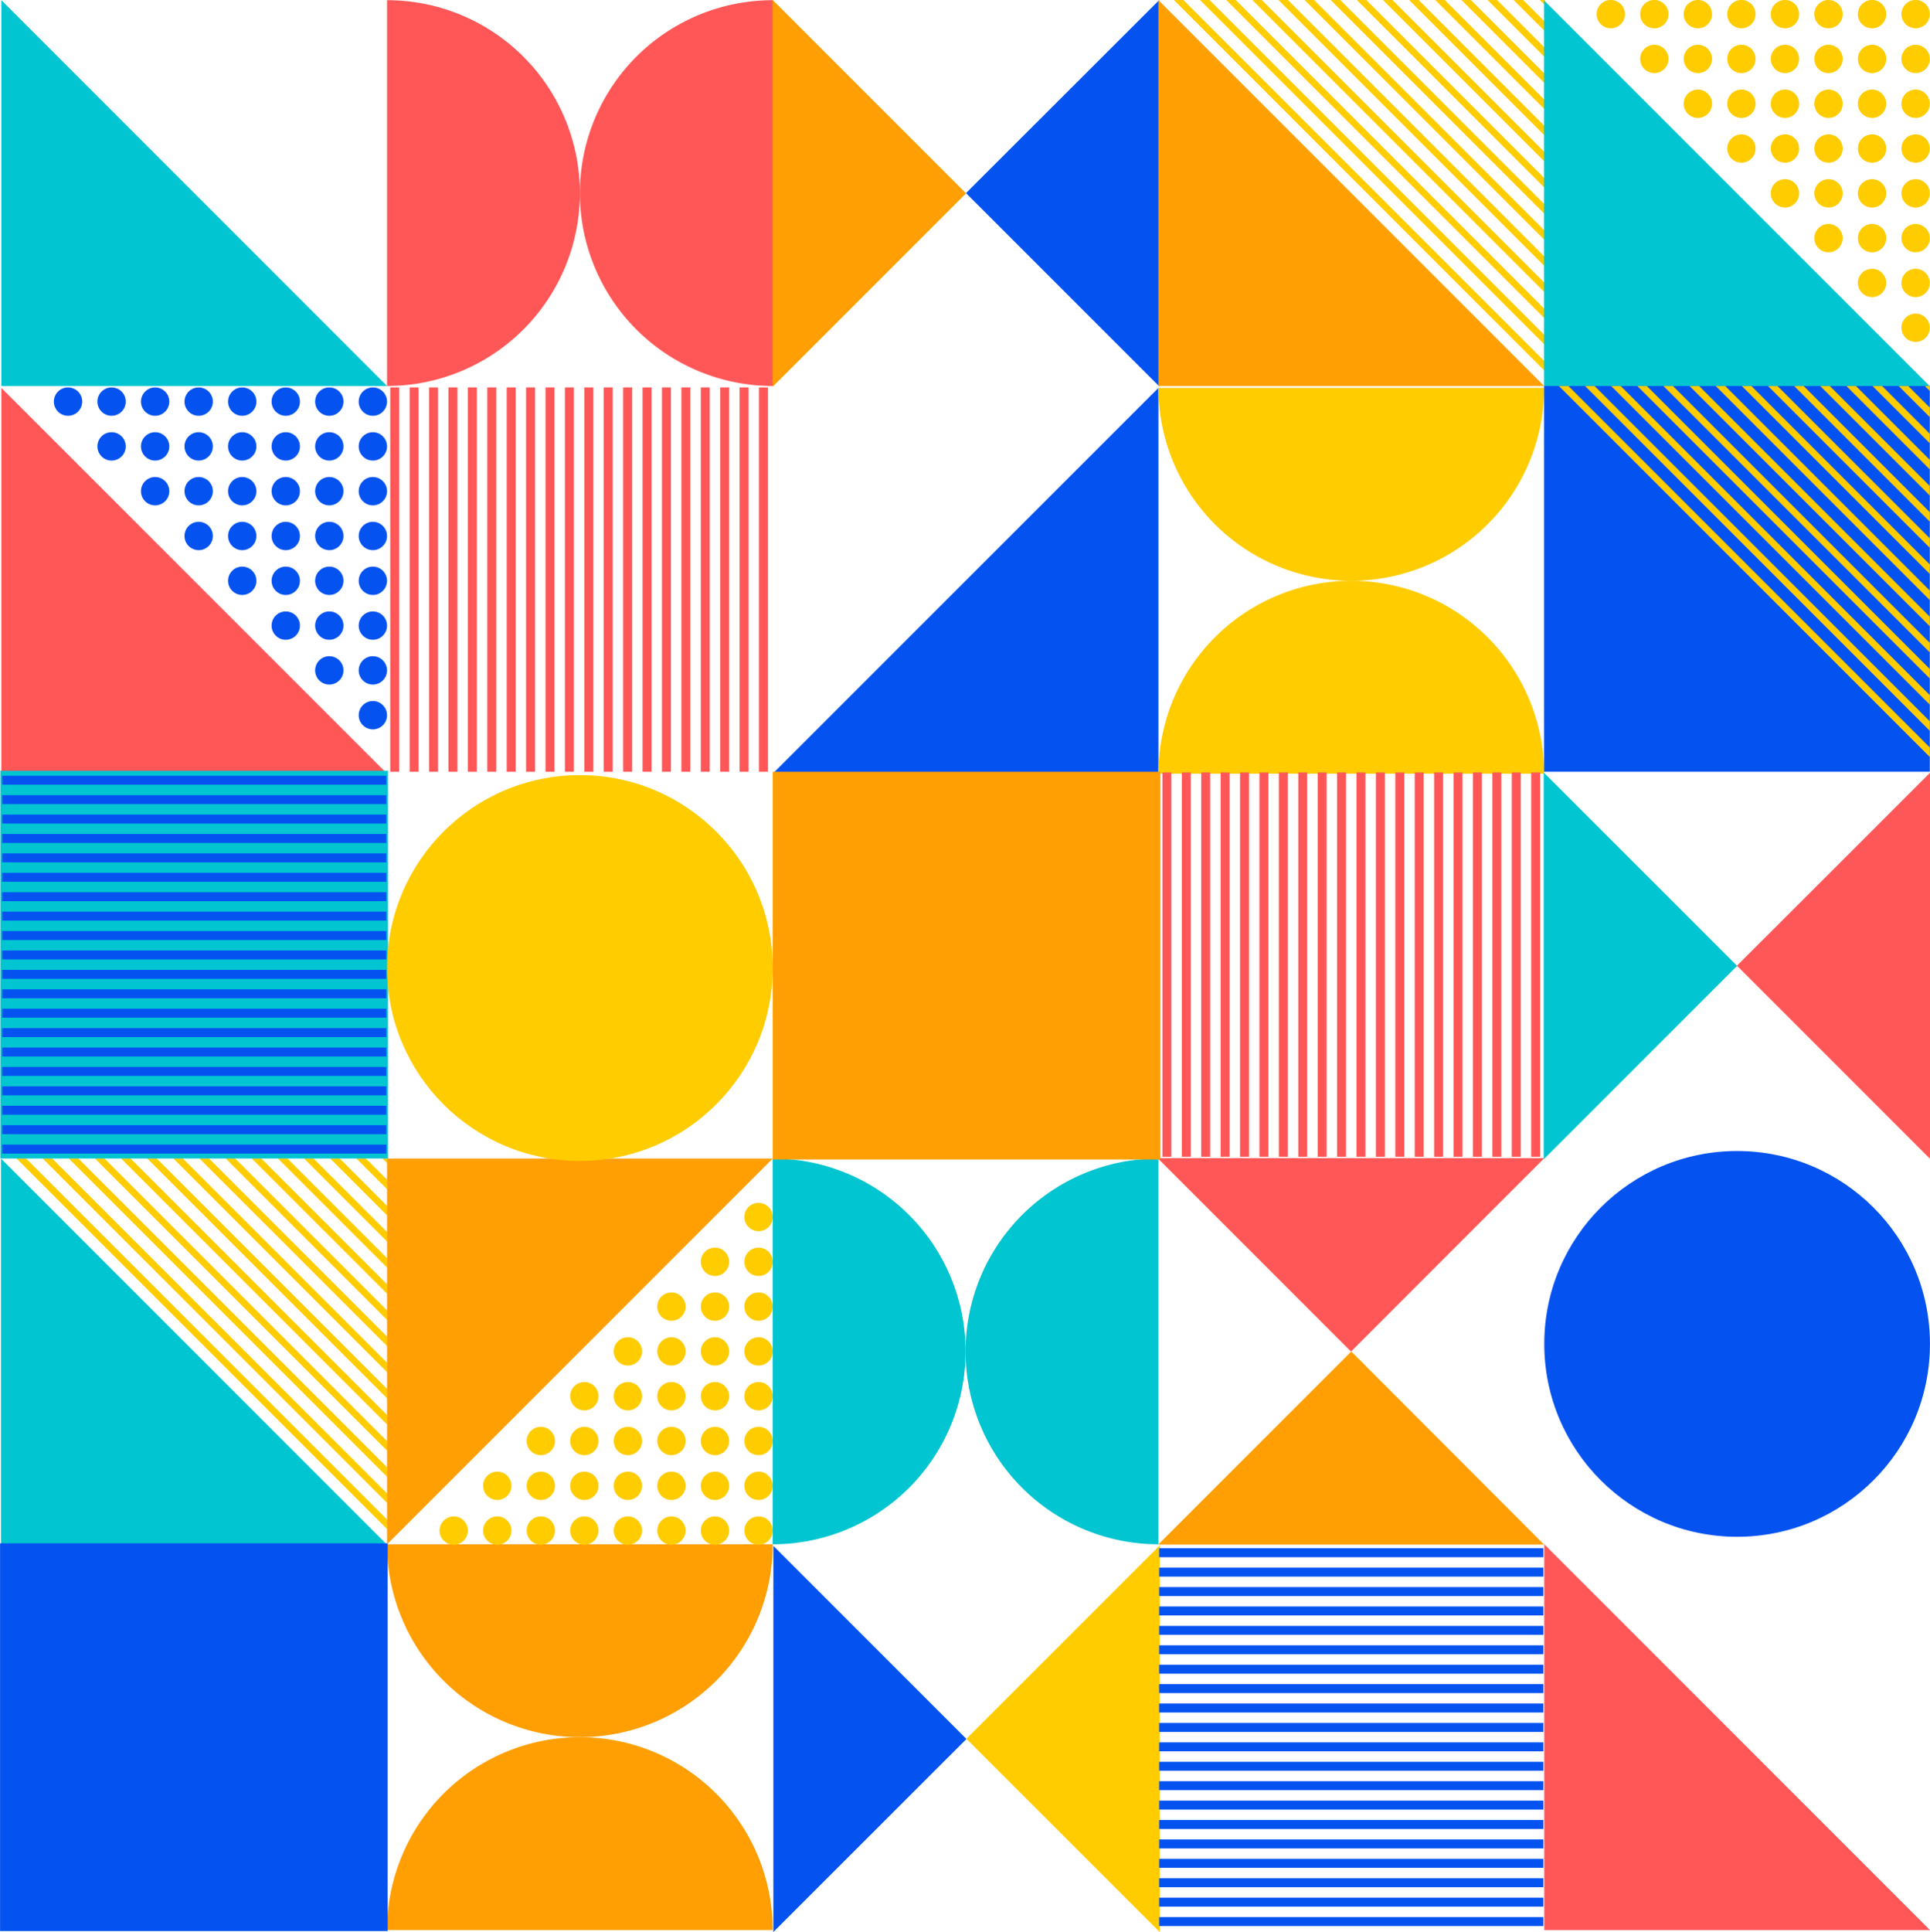 <?xml version="1.0" encoding="UTF-8" standalone="no"?><svg xmlns="http://www.w3.org/2000/svg" xmlns:xlink="http://www.w3.org/1999/xlink" data-name="Layer 1" fill="#000000" height="1001.7" preserveAspectRatio="xMidYMid meet" version="1" viewBox="-0.7 -0.1 1000.8 1001.7" width="1000.8" zoomAndPan="magnify"><g id="change1_1"><path d="M0 0L0 200 200 200 0 0z" fill="#01c5d0"/></g><g id="change2_1"><path d="M800.08 800.5L800.08 1000.5 1000.08 1000.5 800.08 800.5z" fill="#ff5757"/></g><g id="change3_1"><path d="M400 401L600 401 600 201 400 401z" fill="#0453f1"/></g><g id="change2_2"><path d="M200,200A100,100,0,0,0,200,0Z" fill="#ff5757"/></g><g id="change2_3"><path d="M400,200A100,100,0,0,1,400,0Z" fill="#ff5757"/></g><g id="change1_2"><path d="M400,800.5a100,100,0,0,0,0-200Z" fill="#01c5d0"/></g><g id="change1_3"><path d="M600,800.5a100,100,0,0,1,0-200Z" fill="#01c5d0"/></g><g id="change4_1"><path d="M200,800.5a100,100,0,0,0,200,0Z" fill="#ff9f03"/></g><g id="change4_2"><path d="M200,1000.5a100,100,0,0,1,200,0Z" fill="#ff9f03"/></g><g id="change5_1"><path d="M600,201a100,100,0,0,0,200,0Z" fill="#ffcc00"/></g><g id="change5_2"><path d="M600,401a100,100,0,0,1,200,0Z" fill="#ffcc00"/></g><g id="change3_2"><path d="M600.35,0V200h-.13l-100-100Z" fill="#0453f1"/></g><g id="change4_3"><path d="M500.25,100.14l-100,100H400V-.11Z" fill="#ff9f03"/></g><g id="change2_4"><path d="M1000.17,400.46V600.54H1000l-100-100C941.66,459,983.21,417.44,1000.17,400.46Z" fill="#ff5757"/></g><g id="change1_4"><path d="M900.08,500.64c-41.29,41.28-82.61,82.6-100,100h-.28V400.39Z" fill="#01c5d0"/></g><g id="change4_4"><path d="M800,800.67H600v-.13l100-100C741.51,742.16,783.06,783.71,800,800.67Z" fill="#ff9f03"/></g><g id="change2_5"><path d="M699.86,700.58c-41.28-41.29-82.6-82.61-100-100v-.28H800.11Z" fill="#ff5757"/></g><g id="change3_3"><path d="M400.32,1001.52V801.45h.13c16.28,16.27,58,58,100,100Z" fill="#0453f1"/></g><g id="change5_3"><path d="M500.42,901.34c41.29-41.28,82.62-82.6,100-100h.29v200.22Z" fill="#ffcc00"/></g><g id="change4_5"><path d="M600 0L600 200 800 200 600 0z" fill="#ff9f03"/></g><g id="change5_4"><path d="M800.35 187.3L800.35 192.23 608.02 -0.11 612.94 -0.11 800.35 187.3z" fill="#ffcc00"/></g><g id="change5_5"><path d="M800.35 173.75L800.35 178.67 621.57 -0.11 626.5 -0.11 800.35 173.75z" fill="#ffcc00"/></g><g id="change5_6"><path d="M800.35 160.19L800.35 165.12 635.12 -0.11 640.05 -0.11 800.35 160.19z" fill="#ffcc00"/></g><g id="change5_7"><path d="M800.35 146.64L800.35 151.57 648.67 -0.11 653.6 -0.11 800.35 146.64z" fill="#ffcc00"/></g><g id="change5_8"><path d="M800.35 133.09L800.35 138.01 662.22 -0.11 667.15 -0.11 800.35 133.09z" fill="#ffcc00"/></g><g id="change5_9"><path d="M800.35 119.53L800.35 124.46 675.78 -0.11 680.7 -0.11 800.35 119.53z" fill="#ffcc00"/></g><g id="change5_10"><path d="M800.35 105.98L800.35 110.91 689.33 -0.11 694.26 -0.11 800.35 105.98z" fill="#ffcc00"/></g><g id="change5_11"><path d="M800.35 92.43L800.35 97.35 702.88 -0.11 707.81 -0.11 800.35 92.43z" fill="#ffcc00"/></g><g id="change5_12"><path d="M800.35 78.87L800.35 83.8 716.44 -0.11 721.36 -0.11 800.35 78.87z" fill="#ffcc00"/></g><g id="change5_13"><path d="M800.35 65.32L800.35 70.25 729.99 -0.11 734.92 -0.11 800.35 65.32z" fill="#ffcc00"/></g><g id="change5_14"><path d="M800.35 51.77L800.35 56.69 743.54 -0.11 748.47 -0.11 800.35 51.77z" fill="#ffcc00"/></g><g id="change5_15"><path d="M800.35 38.21L800.35 43.15 757.1 -0.11 762.02 -0.11 800.35 38.21z" fill="#ffcc00"/></g><g id="change5_16"><path d="M800.35 24.67L800.35 29.59 770.65 -0.11 775.58 -0.11 800.35 24.67z" fill="#ffcc00"/></g><g id="change5_17"><path d="M800.35 11.11L800.35 16.03 784.2 -0.11 789.13 -0.11 800.35 11.11z" fill="#ffcc00"/></g><g id="change5_18"><path d="M800.35 -0.11L800.35 2.48 797.76 -0.11 800.35 -0.11z" fill="#ffcc00"/></g><g id="change1_5"><path d="M-0.17 600.55L-0.17 800.55 199.82 800.55 -0.17 600.55z" fill="#01c5d0"/></g><g id="change5_19"><path d="M200.18 787.86L200.18 792.78 7.84 600.45 12.77 600.45 200.18 787.86z" fill="#ffcc00"/></g><g id="change5_20"><path d="M200.18 774.3L200.18 779.23 21.39 600.45 26.32 600.45 200.18 774.3z" fill="#ffcc00"/></g><g id="change5_21"><path d="M200.18 760.75L200.18 765.67 34.95 600.45 39.88 600.45 200.18 760.75z" fill="#ffcc00"/></g><g id="change5_22"><path d="M200.18 747.2L200.18 752.13 48.49 600.45 53.42 600.45 200.18 747.2z" fill="#ffcc00"/></g><g id="change5_23"><path d="M200.18 733.64L200.18 738.57 62.05 600.45 66.97 600.45 200.18 733.64z" fill="#ffcc00"/></g><g id="change5_24"><path d="M200.18 720.09L200.18 725.01 75.61 600.45 80.53 600.45 200.18 720.09z" fill="#ffcc00"/></g><g id="change5_25"><path d="M200.18 706.53L200.18 711.47 89.16 600.45 94.08 600.45 200.18 706.53z" fill="#ffcc00"/></g><g id="change5_26"><path d="M200.18 692.99L200.18 697.9 102.7 600.45 107.64 600.45 200.18 692.99z" fill="#ffcc00"/></g><g id="change5_27"><path d="M200.18 679.42L200.18 684.36 116.27 600.45 121.19 600.45 200.18 679.42z" fill="#ffcc00"/></g><g id="change5_28"><path d="M200.18 665.88L200.18 670.8 129.81 600.45 134.75 600.45 200.18 665.88z" fill="#ffcc00"/></g><g id="change5_29"><path d="M200.18 652.33L200.18 657.25 143.37 600.45 148.29 600.45 200.18 652.33z" fill="#ffcc00"/></g><g id="change5_30"><path d="M200.18 638.76L200.18 643.71 156.93 600.45 161.84 600.45 200.18 638.76z" fill="#ffcc00"/></g><g id="change5_31"><path d="M200.18 625.23L200.18 630.14 170.47 600.45 175.41 600.45 200.18 625.23z" fill="#ffcc00"/></g><g id="change5_32"><path d="M200.18 611.66L200.18 616.59 184.03 600.45 188.96 600.45 200.18 611.66z" fill="#ffcc00"/></g><g id="change5_33"><path d="M200.18 600.45L200.18 603.03 197.59 600.45 200.18 600.45z" fill="#ffcc00"/></g><g id="change2_6"><path d="M0 201L0 401 200 401 0 201z" fill="#ff5757"/></g><g id="change3_4"><circle cx="34.58" cy="208.1" fill="#0453f1" r="7.35"/></g><g id="change3_5"><circle cx="57.16" cy="208.1" fill="#0453f1" r="7.35"/></g><g id="change3_6"><circle cx="79.74" cy="208.1" fill="#0453f1" r="7.35"/></g><g id="change3_7"><circle cx="102.32" cy="208.1" fill="#0453f1" r="7.35"/></g><g id="change3_8"><circle cx="124.9" cy="208.1" fill="#0453f1" r="7.35"/></g><g id="change3_9"><circle cx="147.48" cy="208.1" fill="#0453f1" r="7.35"/></g><g id="change3_10"><circle cx="170.06" cy="208.1" fill="#0453f1" r="7.35"/></g><g id="change3_11"><circle cx="192.65" cy="208.1" fill="#0453f1" r="7.35"/></g><g id="change3_12"><circle cx="57.16" cy="231.32" fill="#0453f1" r="7.35"/></g><g id="change3_13"><circle cx="79.74" cy="231.32" fill="#0453f1" r="7.35"/></g><g id="change3_14"><circle cx="102.32" cy="231.32" fill="#0453f1" r="7.35"/></g><g id="change3_15"><circle cx="124.9" cy="231.32" fill="#0453f1" r="7.35"/></g><g id="change3_16"><circle cx="147.48" cy="231.32" fill="#0453f1" r="7.35"/></g><g id="change3_17"><circle cx="170.06" cy="231.32" fill="#0453f1" r="7.35"/></g><g id="change3_18"><circle cx="192.65" cy="231.32" fill="#0453f1" r="7.35"/></g><g id="change3_19"><circle cx="79.74" cy="254.55" fill="#0453f1" r="7.35"/></g><g id="change3_20"><circle cx="102.32" cy="254.55" fill="#0453f1" r="7.35"/></g><g id="change3_21"><circle cx="124.9" cy="254.55" fill="#0453f1" r="7.35"/></g><g id="change3_22"><circle cx="147.48" cy="254.55" fill="#0453f1" r="7.35"/></g><g id="change3_23"><circle cx="170.06" cy="254.55" fill="#0453f1" r="7.35"/></g><g id="change3_24"><circle cx="192.65" cy="254.55" fill="#0453f1" r="7.35"/></g><g id="change3_25"><circle cx="102.32" cy="277.77" fill="#0453f1" r="7.35"/></g><g id="change3_26"><circle cx="124.9" cy="277.77" fill="#0453f1" r="7.35"/></g><g id="change3_27"><circle cx="147.48" cy="277.77" fill="#0453f1" r="7.35"/></g><g id="change3_28"><circle cx="170.06" cy="277.77" fill="#0453f1" r="7.35"/></g><g id="change3_29"><circle cx="192.65" cy="277.77" fill="#0453f1" r="7.35"/></g><g id="change3_30"><circle cx="124.9" cy="301" fill="#0453f1" r="7.35"/></g><g id="change3_31"><circle cx="147.48" cy="301" fill="#0453f1" r="7.35"/></g><g id="change3_32"><circle cx="170.06" cy="301" fill="#0453f1" r="7.35"/></g><g id="change3_33"><circle cx="192.65" cy="301" fill="#0453f1" r="7.35"/></g><g id="change3_34"><circle cx="147.48" cy="324.23" fill="#0453f1" r="7.35"/></g><g id="change3_35"><circle cx="170.06" cy="324.23" fill="#0453f1" r="7.35"/></g><g id="change3_36"><circle cx="192.65" cy="324.23" fill="#0453f1" r="7.35"/></g><g id="change3_37"><circle cx="170.06" cy="347.45" fill="#0453f1" r="7.35"/></g><g id="change3_38"><circle cx="192.65" cy="347.45" fill="#0453f1" r="7.35"/></g><g id="change3_39"><circle cx="192.65" cy="370.68" fill="#0453f1" r="7.35"/></g><g id="change1_6"><path d="M800 0.13L800 200.13 1000 200.13 800 0.13z" fill="#01c5d0"/></g><g id="change5_34"><circle cx="834.58" cy="7.23" fill="#ffcc00" r="7.35"/></g><g id="change5_35"><circle cx="857.16" cy="7.23" fill="#ffcc00" r="7.35"/></g><g id="change5_36"><circle cx="879.74" cy="7.23" fill="#ffcc00" r="7.35"/></g><g id="change5_37"><circle cx="902.32" cy="7.23" fill="#ffcc00" r="7.35"/></g><g id="change5_38"><circle cx="924.9" cy="7.23" fill="#ffcc00" r="7.35"/></g><g id="change5_39"><circle cx="947.48" cy="7.23" fill="#ffcc00" r="7.35"/></g><g id="change5_40"><circle cx="970.06" cy="7.23" fill="#ffcc00" r="7.35"/></g><g id="change5_41"><circle cx="992.65" cy="7.23" fill="#ffcc00" r="7.35"/></g><g id="change5_42"><circle cx="857.16" cy="30.45" fill="#ffcc00" r="7.35"/></g><g id="change5_43"><circle cx="879.74" cy="30.45" fill="#ffcc00" r="7.35"/></g><g id="change5_44"><circle cx="902.32" cy="30.45" fill="#ffcc00" r="7.35"/></g><g id="change5_45"><circle cx="924.9" cy="30.45" fill="#ffcc00" r="7.35"/></g><g id="change5_46"><circle cx="947.48" cy="30.45" fill="#ffcc00" r="7.35"/></g><g id="change5_47"><circle cx="970.06" cy="30.45" fill="#ffcc00" r="7.35"/></g><g id="change5_48"><circle cx="992.65" cy="30.45" fill="#ffcc00" r="7.35"/></g><g id="change5_49"><circle cx="879.74" cy="53.68" fill="#ffcc00" r="7.35"/></g><g id="change5_50"><circle cx="902.32" cy="53.68" fill="#ffcc00" r="7.35"/></g><g id="change5_51"><circle cx="924.9" cy="53.68" fill="#ffcc00" r="7.35"/></g><g id="change5_52"><circle cx="947.48" cy="53.68" fill="#ffcc00" r="7.35"/></g><g id="change5_53"><circle cx="970.06" cy="53.68" fill="#ffcc00" r="7.35"/></g><g id="change5_54"><circle cx="992.65" cy="53.68" fill="#ffcc00" r="7.35"/></g><g id="change5_55"><circle cx="902.32" cy="76.9" fill="#ffcc00" r="7.35"/></g><g id="change5_56"><circle cx="924.9" cy="76.9" fill="#ffcc00" r="7.35"/></g><g id="change5_57"><circle cx="947.48" cy="76.9" fill="#ffcc00" r="7.35"/></g><g id="change5_58"><circle cx="970.06" cy="76.9" fill="#ffcc00" r="7.35"/></g><g id="change5_59"><circle cx="992.65" cy="76.9" fill="#ffcc00" r="7.35"/></g><g id="change5_60"><circle cx="924.9" cy="100.13" fill="#ffcc00" r="7.35"/></g><g id="change5_61"><circle cx="947.48" cy="100.13" fill="#ffcc00" r="7.35"/></g><g id="change5_62"><circle cx="970.06" cy="100.13" fill="#ffcc00" r="7.35"/></g><g id="change5_63"><circle cx="992.65" cy="100.13" fill="#ffcc00" r="7.35"/></g><g id="change5_64"><circle cx="947.48" cy="123.35" fill="#ffcc00" r="7.35"/></g><g id="change5_65"><circle cx="970.06" cy="123.35" fill="#ffcc00" r="7.35"/></g><g id="change5_66"><circle cx="992.65" cy="123.35" fill="#ffcc00" r="7.35"/></g><g id="change5_67"><circle cx="970.06" cy="146.58" fill="#ffcc00" r="7.35"/></g><g id="change5_68"><circle cx="992.65" cy="146.58" fill="#ffcc00" r="7.35"/></g><g id="change5_69"><circle cx="992.65" cy="169.81" fill="#ffcc00" r="7.35"/></g><g id="change4_6"><path d="M200 800.5L200 600.5 400 600.5 200 800.5z" fill="#ff9f03"/></g><g id="change5_70"><circle cx="234.58" cy="793.4" fill="#ffcc00" r="7.35"/></g><g id="change5_71"><circle cx="257.16" cy="793.4" fill="#ffcc00" r="7.35"/></g><g id="change5_72"><circle cx="279.74" cy="793.4" fill="#ffcc00" r="7.35"/></g><g id="change5_73"><circle cx="302.32" cy="793.4" fill="#ffcc00" r="7.35"/></g><g id="change5_74"><circle cx="324.9" cy="793.4" fill="#ffcc00" r="7.35"/></g><g id="change5_75"><circle cx="347.48" cy="793.4" fill="#ffcc00" r="7.35"/></g><g id="change5_76"><circle cx="370.06" cy="793.4" fill="#ffcc00" r="7.35"/></g><g id="change5_77"><circle cx="392.65" cy="793.4" fill="#ffcc00" r="7.35"/></g><g id="change5_78"><circle cx="257.16" cy="770.18" fill="#ffcc00" r="7.35"/></g><g id="change5_79"><circle cx="279.74" cy="770.18" fill="#ffcc00" r="7.35"/></g><g id="change5_80"><circle cx="302.32" cy="770.18" fill="#ffcc00" r="7.35"/></g><g id="change5_81"><circle cx="324.9" cy="770.18" fill="#ffcc00" r="7.35"/></g><g id="change5_82"><circle cx="347.48" cy="770.18" fill="#ffcc00" r="7.35"/></g><g id="change5_83"><circle cx="370.06" cy="770.18" fill="#ffcc00" r="7.35"/></g><g id="change5_84"><circle cx="392.65" cy="770.18" fill="#ffcc00" r="7.35"/></g><g id="change5_85"><circle cx="279.74" cy="746.95" fill="#ffcc00" r="7.35"/></g><g id="change5_86"><circle cx="302.32" cy="746.95" fill="#ffcc00" r="7.35"/></g><g id="change5_87"><circle cx="324.9" cy="746.95" fill="#ffcc00" r="7.35"/></g><g id="change5_88"><circle cx="347.48" cy="746.95" fill="#ffcc00" r="7.35"/></g><g id="change5_89"><circle cx="370.06" cy="746.95" fill="#ffcc00" r="7.35"/></g><g id="change5_90"><circle cx="392.65" cy="746.95" fill="#ffcc00" r="7.35"/></g><g id="change5_91"><circle cx="302.32" cy="723.73" fill="#ffcc00" r="7.35"/></g><g id="change5_92"><circle cx="324.9" cy="723.73" fill="#ffcc00" r="7.35"/></g><g id="change5_93"><circle cx="347.48" cy="723.73" fill="#ffcc00" r="7.35"/></g><g id="change5_94"><circle cx="370.06" cy="723.73" fill="#ffcc00" r="7.35"/></g><g id="change5_95"><circle cx="392.65" cy="723.73" fill="#ffcc00" r="7.35"/></g><g id="change5_96"><circle cx="324.9" cy="700.5" fill="#ffcc00" r="7.35"/></g><g id="change5_97"><circle cx="347.48" cy="700.5" fill="#ffcc00" r="7.35"/></g><g id="change5_98"><circle cx="370.06" cy="700.5" fill="#ffcc00" r="7.35"/></g><g id="change5_99"><circle cx="392.65" cy="700.5" fill="#ffcc00" r="7.35"/></g><g id="change5_100"><circle cx="347.48" cy="677.27" fill="#ffcc00" r="7.35"/></g><g id="change5_101"><circle cx="370.06" cy="677.27" fill="#ffcc00" r="7.35"/></g><g id="change5_102"><circle cx="392.65" cy="677.27" fill="#ffcc00" r="7.35"/></g><g id="change5_103"><circle cx="370.06" cy="654.05" fill="#ffcc00" r="7.35"/></g><g id="change5_104"><circle cx="392.65" cy="654.05" fill="#ffcc00" r="7.35"/></g><g id="change5_105"><circle cx="392.65" cy="630.82" fill="#ffcc00" r="7.35"/></g><g id="change1_7"><path d="M-0.5 399.5H200.5V600.5H-0.5z" fill="#01c5d0"/></g><g id="change2_7"><path d="M201.66 200.74H206.31V400H201.66z" fill="#ff5757"/></g><g id="change2_8"><path d="M211.73 200.74H216.38V400H211.73z" fill="#ff5757"/></g><g id="change2_9"><path d="M221.79 200.74H226.44V400H221.79z" fill="#ff5757"/></g><g id="change2_10"><path d="M231.85 200.74H236.5V400H231.85z" fill="#ff5757"/></g><g id="change2_11"><path d="M241.92 200.74H246.57V400H241.92z" fill="#ff5757"/></g><g id="change2_12"><path d="M251.98 200.74H256.63V400H251.98z" fill="#ff5757"/></g><g id="change2_13"><path d="M262.05 200.74H266.7V400H262.05z" fill="#ff5757"/></g><g id="change2_14"><path d="M272.11 200.74H276.76V400H272.11z" fill="#ff5757"/></g><g id="change2_15"><path d="M282.18 200.74H286.83V400H282.18z" fill="#ff5757"/></g><g id="change2_16"><path d="M292.24 200.74H296.89V400H292.24z" fill="#ff5757"/></g><g id="change2_17"><path d="M302.31 200.74H306.96V400H302.31z" fill="#ff5757"/></g><g id="change2_18"><path d="M312.37 200.74H317.02V400H312.37z" fill="#ff5757"/></g><g id="change2_19"><path d="M322.44 200.74H327.09V400H322.44z" fill="#ff5757"/></g><g id="change2_20"><path d="M332.5 200.74H337.15V400H332.5z" fill="#ff5757"/></g><g id="change2_21"><path d="M342.56 200.74H347.21V400H342.56z" fill="#ff5757"/></g><g id="change2_22"><path d="M352.63 200.74H357.28V400H352.63z" fill="#ff5757"/></g><g id="change2_23"><path d="M362.69 200.74H367.34V400H362.69z" fill="#ff5757"/></g><g id="change2_24"><path d="M372.76 200.74H377.41V400H372.76z" fill="#ff5757"/></g><g id="change2_25"><path d="M382.82 200.74H387.47V400H382.82z" fill="#ff5757"/></g><g id="change2_26"><path d="M392.89 200.74H397.54V400H392.89z" fill="#ff5757"/></g><g id="change3_40"><path d="M97.68 304.76H102.33V504.02H97.68z" fill="#0453f1" transform="rotate(90 100 404.39)"/></g><g id="change3_41"><path d="M97.68 314.82H102.33V514.08H97.68z" fill="#0453f1" transform="rotate(90 100 414.45)"/></g><g id="change3_42"><path d="M97.68 324.89H102.33V524.15H97.68z" fill="#0453f1" transform="rotate(90 100 424.52)"/></g><g id="change3_43"><path d="M97.68 334.95H102.33V534.21H97.68z" fill="#0453f1" transform="rotate(90 100 434.58)"/></g><g id="change3_44"><path d="M97.68 345.02H102.33V544.28H97.68z" fill="#0453f1" transform="rotate(90 100 444.65)"/></g><g id="change3_45"><path d="M97.68 355.08H102.33V554.34H97.68z" fill="#0453f1" transform="rotate(90 100 454.71)"/></g><g id="change3_46"><path d="M97.68 365.15H102.33V564.41H97.68z" fill="#0453f1" transform="rotate(90 100 464.77)"/></g><g id="change3_47"><path d="M97.68 375.21H102.33V574.47H97.68z" fill="#0453f1" transform="rotate(90 100 474.84)"/></g><g id="change3_48"><path d="M97.68 385.27H102.33V584.53H97.68z" fill="#0453f1" transform="rotate(90 100 484.9)"/></g><g id="change3_49"><path d="M97.68 395.34H102.33V594.6H97.68z" fill="#0453f1" transform="rotate(90 100 494.97)"/></g><g id="change3_50"><path d="M97.68 405.4H102.33V604.66H97.68z" fill="#0453f1" transform="rotate(90 100 505.03)"/></g><g id="change3_51"><path d="M97.68 415.47H102.33V614.73H97.68z" fill="#0453f1" transform="rotate(90 100 515.1)"/></g><g id="change3_52"><path d="M97.68 425.53H102.33V624.79H97.68z" fill="#0453f1" transform="rotate(90 100 525.16)"/></g><g id="change3_53"><path d="M97.68 435.6H102.33V634.86H97.68z" fill="#0453f1" transform="rotate(90 100 535.23)"/></g><g id="change3_54"><path d="M97.68 445.66H102.33V644.92H97.68z" fill="#0453f1" transform="rotate(90 100 545.29)"/></g><g id="change3_55"><path d="M97.68 455.73H102.33V654.99H97.68z" fill="#0453f1" transform="rotate(90 100 555.35)"/></g><g id="change3_56"><path d="M97.68 465.79H102.33V665.05H97.68z" fill="#0453f1" transform="rotate(90 100 565.42)"/></g><g id="change3_57"><path d="M97.68 475.85H102.33V675.11H97.68z" fill="#0453f1" transform="rotate(90 100 575.48)"/></g><g id="change3_58"><path d="M97.68 485.92H102.33V685.18H97.68z" fill="#0453f1" transform="rotate(90 100 585.55)"/></g><g id="change3_59"><path d="M97.68 495.98H102.33V695.24H97.68z" fill="#0453f1" transform="rotate(90 100 595.61)"/></g><g id="change2_27"><path d="M602.06 400.37H606.71V599.63H602.06z" fill="#ff5757"/></g><g id="change2_28"><path d="M612.13 400.37H616.78V599.63H612.13z" fill="#ff5757"/></g><g id="change2_29"><path d="M622.19 400.37H626.84V599.63H622.19z" fill="#ff5757"/></g><g id="change2_30"><path d="M632.26 400.37H636.91V599.63H632.26z" fill="#ff5757"/></g><g id="change2_31"><path d="M642.32 400.37H646.97V599.63H642.32z" fill="#ff5757"/></g><g id="change2_32"><path d="M652.39 400.37H657.04V599.63H652.39z" fill="#ff5757"/></g><g id="change2_33"><path d="M662.45 400.37H667.1V599.63H662.45z" fill="#ff5757"/></g><g id="change2_34"><path d="M672.52 400.37H677.17V599.63H672.52z" fill="#ff5757"/></g><g id="change2_35"><path d="M682.58 400.37H687.23V599.63H682.58z" fill="#ff5757"/></g><g id="change2_36"><path d="M692.65 400.37H697.3V599.63H692.65z" fill="#ff5757"/></g><g id="change2_37"><path d="M702.71 400.37H707.36V599.63H702.71z" fill="#ff5757"/></g><g id="change2_38"><path d="M712.77 400.37H717.42V599.63H712.77z" fill="#ff5757"/></g><g id="change2_39"><path d="M722.84 400.37H727.49V599.63H722.84z" fill="#ff5757"/></g><g id="change2_40"><path d="M732.9 400.37H737.55V599.63H732.9z" fill="#ff5757"/></g><g id="change2_41"><path d="M742.97 400.37H747.62V599.63H742.97z" fill="#ff5757"/></g><g id="change2_42"><path d="M753.03 400.37H757.68V599.63H753.03z" fill="#ff5757"/></g><g id="change2_43"><path d="M763.1 400.37H767.75V599.63H763.1z" fill="#ff5757"/></g><g id="change2_44"><path d="M773.16 400.37H777.81V599.63H773.16z" fill="#ff5757"/></g><g id="change2_45"><path d="M783.23 400.37H787.88V599.63H783.23z" fill="#ff5757"/></g><g id="change2_46"><path d="M793.29 400.37H797.94V599.63H793.29z" fill="#ff5757"/></g><g id="change3_60"><path d="M697.68 705.24H702.33V904.5H697.68z" fill="#0453f1" transform="rotate(90 700 804.87)"/></g><g id="change3_61"><path d="M697.68 715.3H702.33V914.56H697.68z" fill="#0453f1" transform="rotate(90 700 814.93)"/></g><g id="change3_62"><path d="M697.68 725.37H702.33V924.63H697.68z" fill="#0453f1" transform="rotate(90 700 825)"/></g><g id="change3_63"><path d="M697.68 735.43H702.33V934.69H697.68z" fill="#0453f1" transform="rotate(90 700 835.06)"/></g><g id="change3_64"><path d="M697.68 745.5H702.33V944.76H697.68z" fill="#0453f1" transform="rotate(90 700 845.13)"/></g><g id="change3_65"><path d="M697.68 755.56H702.33V954.82H697.68z" fill="#0453f1" transform="rotate(90 700 855.19)"/></g><g id="change3_66"><path d="M697.68 765.63H702.33V964.89H697.68z" fill="#0453f1" transform="rotate(90 700 865.26)"/></g><g id="change3_67"><path d="M697.68 775.69H702.33V974.95H697.68z" fill="#0453f1" transform="rotate(90 700 875.32)"/></g><g id="change3_68"><path d="M697.68 785.76H702.33V985.02H697.68z" fill="#0453f1" transform="rotate(90 700 885.38)"/></g><g id="change3_69"><path d="M697.68 795.82H702.33V995.08H697.68z" fill="#0453f1" transform="rotate(90 700 895.45)"/></g><g id="change3_70"><path d="M697.68 805.88H702.33V1005.14H697.68z" fill="#0453f1" transform="rotate(90 700 905.51)"/></g><g id="change3_71"><path d="M697.68 815.95H702.33V1015.21H697.68z" fill="#0453f1" transform="rotate(90 700 915.58)"/></g><g id="change3_72"><path d="M697.68 826.01H702.33V1025.27H697.68z" fill="#0453f1" transform="rotate(90 700 925.64)"/></g><g id="change3_73"><path d="M697.68 836.08H702.33V1035.34H697.68z" fill="#0453f1" transform="rotate(90 700 935.71)"/></g><g id="change3_74"><path d="M697.68 846.14H702.33V1045.4H697.68z" fill="#0453f1" transform="rotate(90 700 945.77)"/></g><g id="change3_75"><path d="M697.68 856.21H702.33V1055.47H697.68z" fill="#0453f1" transform="rotate(90 700 955.84)"/></g><g id="change3_76"><path d="M697.68 866.27H702.33V1065.53H697.68z" fill="#0453f1" transform="rotate(90 700 965.9)"/></g><g id="change3_77"><path d="M697.68 876.34H702.33V1075.6H697.68z" fill="#0453f1" transform="rotate(90 700 975.96)"/></g><g id="change3_78"><path d="M697.68 886.4H702.33V1085.66H697.68z" fill="#0453f1" transform="rotate(90 700 986.03)"/></g><g id="change3_79"><path d="M697.68 896.46H702.33V1095.72H697.68z" fill="#0453f1" transform="rotate(90 700 996.09)"/></g><g id="change3_80"><path d="M800 200H1000V400H800z" fill="#0453f1"/></g><g id="change5_106"><path d="M1000 387.41L1000 392.34 807.67 200 812.59 200 1000 387.41z" fill="#ffcc00"/></g><g id="change5_107"><path d="M1000 373.86L1000 378.78 821.22 200 826.15 200 1000 373.86z" fill="#ffcc00"/></g><g id="change5_108"><path d="M1000 360.3L1000 365.23 834.77 200 839.7 200 1000 360.3z" fill="#ffcc00"/></g><g id="change5_109"><path d="M1000 346.75L1000 351.68 848.32 200 853.25 200 1000 346.75z" fill="#ffcc00"/></g><g id="change5_110"><path d="M1000 333.2L1000 338.12 861.87 200 866.8 200 1000 333.2z" fill="#ffcc00"/></g><g id="change5_111"><path d="M1000 319.64L1000 324.57 875.43 200 880.35 200 1000 319.64z" fill="#ffcc00"/></g><g id="change5_112"><path d="M1000 306.09L1000 311.02 888.98 200 893.91 200 1000 306.09z" fill="#ffcc00"/></g><g id="change5_113"><path d="M1000 292.54L1000 297.46 902.53 200 907.46 200 1000 292.54z" fill="#ffcc00"/></g><g id="change5_114"><path d="M1000 278.98L1000 283.91 916.09 200 921.01 200 1000 278.98z" fill="#ffcc00"/></g><g id="change5_115"><path d="M1000 265.43L1000 270.36 929.64 200 934.57 200 1000 265.43z" fill="#ffcc00"/></g><g id="change5_116"><path d="M1000 251.88L1000 256.8 943.19 200 948.12 200 1000 251.88z" fill="#ffcc00"/></g><g id="change5_117"><path d="M1000 238.32L1000 243.26 956.75 200 961.67 200 1000 238.32z" fill="#ffcc00"/></g><g id="change5_118"><path d="M1000 224.78L1000 229.7 970.3 200 975.23 200 1000 224.78z" fill="#ffcc00"/></g><g id="change5_119"><path d="M1000 211.22L1000 216.14 983.85 200 988.78 200 1000 211.22z" fill="#ffcc00"/></g><g id="change5_120"><path d="M1000 200L1000 202.59 997.41 200 1000 200z" fill="#ffcc00"/></g><g id="change5_121"><circle cx="300" cy="501.74" fill="#ffcc00" r="100"/></g><g id="change3_81"><circle cx="900.08" cy="696.61" fill="#0453f1" r="100"/></g><g id="change4_7"><path d="M400 400H601V601H400z" fill="#ff9f03"/></g><g id="change3_82"><path d="M-0.67 800H200.33V1001H-0.67z" fill="#0453f1"/></g></svg>